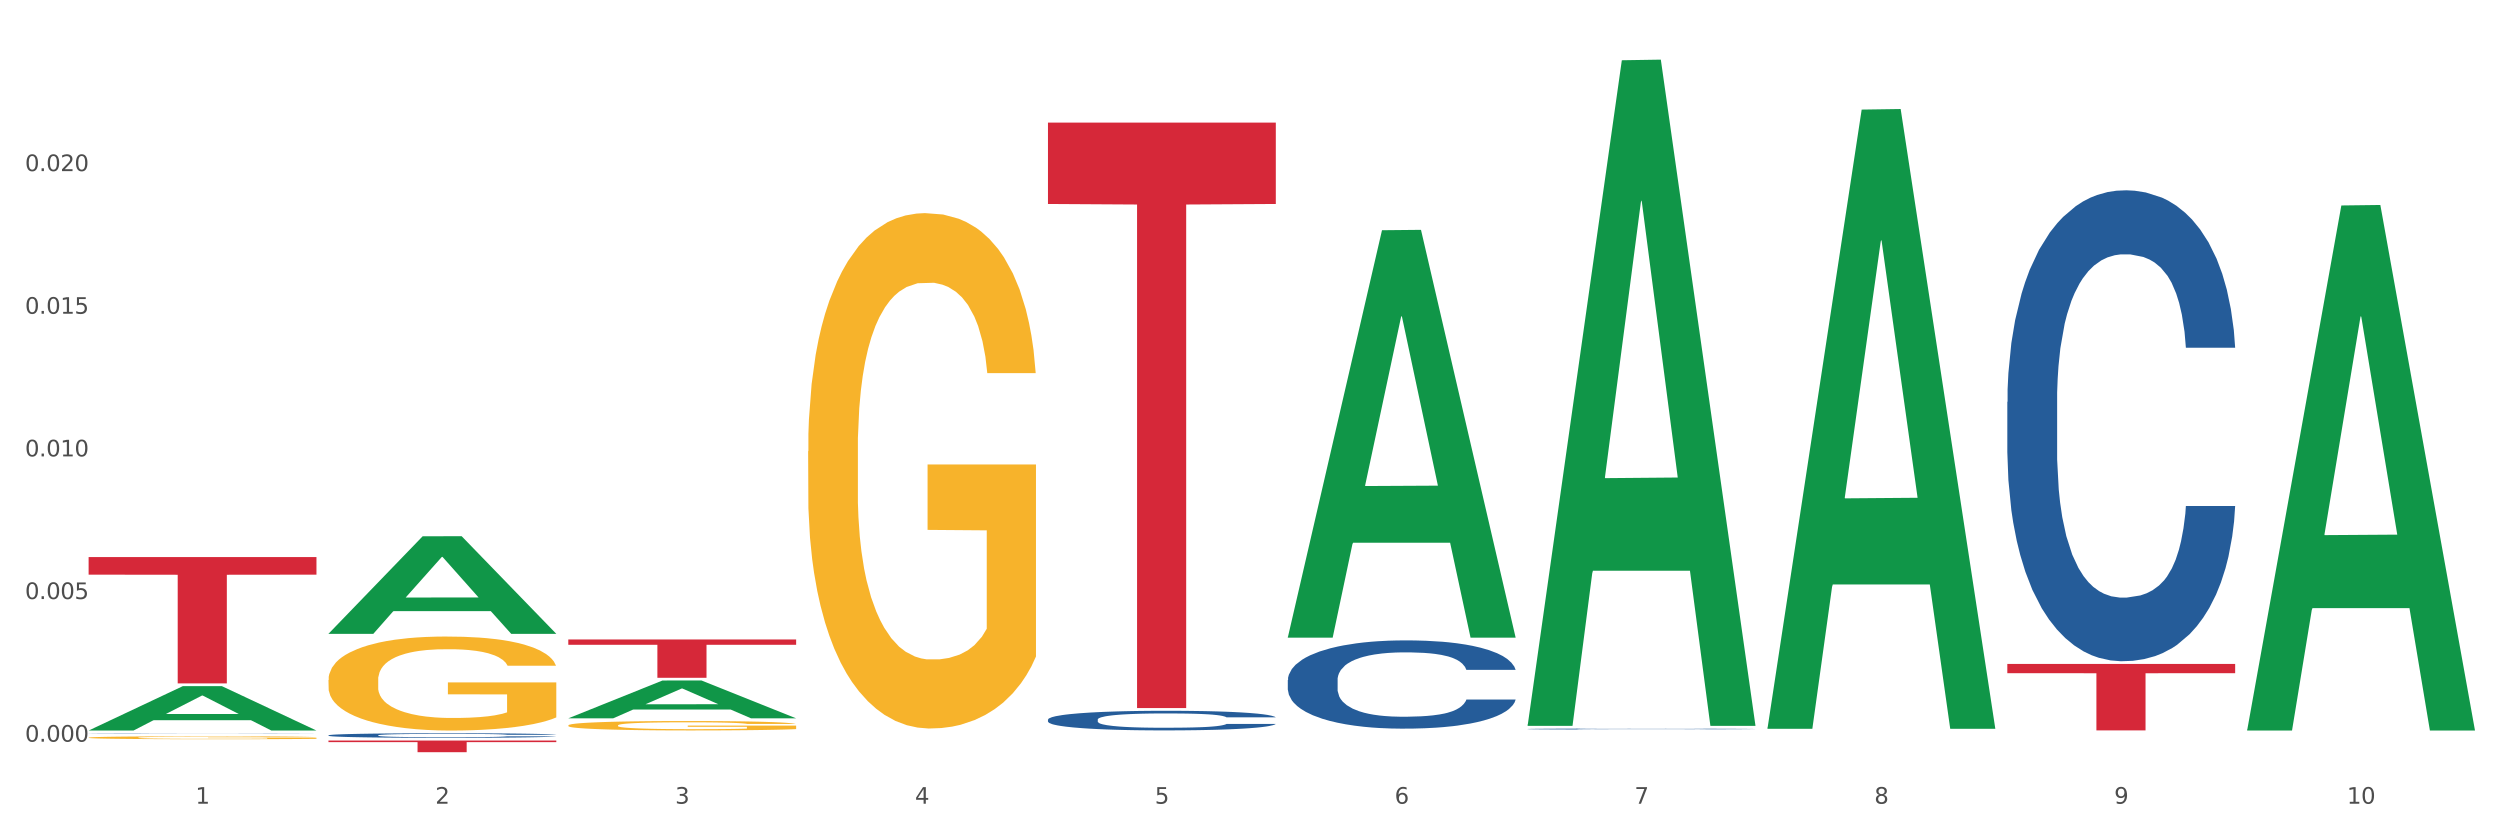 <?xml version="1.0" encoding="utf-8" standalone="no"?>
<!DOCTYPE svg PUBLIC "-//W3C//DTD SVG 1.1//EN"
  "http://www.w3.org/Graphics/SVG/1.1/DTD/svg11.dtd">
<svg xmlns:xlink="http://www.w3.org/1999/xlink" width="1080pt" height="360pt" viewBox="0 0 1080 360" xmlns="http://www.w3.org/2000/svg" version="1.1">
 <rect x="0" y="0" width="1080" height="360" fill="#333333" stroke="none"/>
 <defs>
  <style type="text/css">*{stroke-linejoin: round; stroke-linecap: butt}</style>
 </defs>
 <g id="figure_1">
  <g id="patch_1">
   <path d="M 0 360 
L 1080 360 
L 1080 0 
L 0 0 
z
" style="fill: #ffffff; stroke: #ffffff; stroke-linejoin: miter"/>
  </g>
  <g id="axes_1">
   <g id="matplotlib.axis_1">
    <g id="xtick_1">
     <g id="text_1">
      <!-- 1 -->
      <g style="fill: #4d4d4d" transform="translate(84.444 347.204) scale(0.096 -0.096)">
       <defs>
        <path id="DejaVuSans-31" d="M 794 531 
L 1825 531 
L 1825 4091 
L 703 3866 
L 703 4441 
L 1819 4666 
L 2450 4666 
L 2450 531 
L 3481 531 
L 3481 0 
L 794 0 
L 794 531 
z
" transform="scale(0.016)"/>
       </defs>
       <use xlink:href="#DejaVuSans-31"/>
      </g>
     </g>
    </g>
    <g id="xtick_2">
     <g id="text_2">
      <!-- 2 -->
      <g style="fill: #4d4d4d" transform="translate(188.053 347.204) scale(0.096 -0.096)">
       <defs>
        <path id="DejaVuSans-32" d="M 1228 531 
L 3431 531 
L 3431 0 
L 469 0 
L 469 531 
Q 828 903 1448 1529 
Q 2069 2156 2228 2338 
Q 2531 2678 2651 2914 
Q 2772 3150 2772 3378 
Q 2772 3750 2511 3984 
Q 2250 4219 1831 4219 
Q 1534 4219 1204 4116 
Q 875 4013 500 3803 
L 500 4441 
Q 881 4594 1212 4672 
Q 1544 4750 1819 4750 
Q 2544 4750 2975 4387 
Q 3406 4025 3406 3419 
Q 3406 3131 3298 2873 
Q 3191 2616 2906 2266 
Q 2828 2175 2409 1742 
Q 1991 1309 1228 531 
z
" transform="scale(0.016)"/>
       </defs>
       <use xlink:href="#DejaVuSans-32"/>
      </g>
     </g>
    </g>
    <g id="xtick_3">
     <g id="text_3">
      <!-- 3 -->
      <g style="fill: #4d4d4d" transform="translate(291.663 347.204) scale(0.096 -0.096)">
       <defs>
        <path id="DejaVuSans-33" d="M 2597 2516 
Q 3050 2419 3304 2112 
Q 3559 1806 3559 1356 
Q 3559 666 3084 287 
Q 2609 -91 1734 -91 
Q 1441 -91 1130 -33 
Q 819 25 488 141 
L 488 750 
Q 750 597 1062 519 
Q 1375 441 1716 441 
Q 2309 441 2620 675 
Q 2931 909 2931 1356 
Q 2931 1769 2642 2001 
Q 2353 2234 1838 2234 
L 1294 2234 
L 1294 2753 
L 1863 2753 
Q 2328 2753 2575 2939 
Q 2822 3125 2822 3475 
Q 2822 3834 2567 4026 
Q 2313 4219 1838 4219 
Q 1578 4219 1281 4162 
Q 984 4106 628 3988 
L 628 4550 
Q 988 4650 1302 4700 
Q 1616 4750 1894 4750 
Q 2613 4750 3031 4423 
Q 3450 4097 3450 3541 
Q 3450 3153 3228 2886 
Q 3006 2619 2597 2516 
z
" transform="scale(0.016)"/>
       </defs>
       <use xlink:href="#DejaVuSans-33"/>
      </g>
     </g>
    </g>
    <g id="xtick_4">
     <g id="text_4">
      <!-- 4 -->
      <g style="fill: #4d4d4d" transform="translate(395.273 347.204) scale(0.096 -0.096)">
       <defs>
        <path id="DejaVuSans-34" d="M 2419 4116 
L 825 1625 
L 2419 1625 
L 2419 4116 
z
M 2253 4666 
L 3047 4666 
L 3047 1625 
L 3713 1625 
L 3713 1100 
L 3047 1100 
L 3047 0 
L 2419 0 
L 2419 1100 
L 313 1100 
L 313 1709 
L 2253 4666 
z
" transform="scale(0.016)"/>
       </defs>
       <use xlink:href="#DejaVuSans-34"/>
      </g>
     </g>
    </g>
    <g id="xtick_5">
     <g id="text_5">
      <!-- 5 -->
      <g style="fill: #4d4d4d" transform="translate(498.883 347.204) scale(0.096 -0.096)">
       <defs>
        <path id="DejaVuSans-35" d="M 691 4666 
L 3169 4666 
L 3169 4134 
L 1269 4134 
L 1269 2991 
Q 1406 3038 1543 3061 
Q 1681 3084 1819 3084 
Q 2600 3084 3056 2656 
Q 3513 2228 3513 1497 
Q 3513 744 3044 326 
Q 2575 -91 1722 -91 
Q 1428 -91 1123 -41 
Q 819 9 494 109 
L 494 744 
Q 775 591 1075 516 
Q 1375 441 1709 441 
Q 2250 441 2565 725 
Q 2881 1009 2881 1497 
Q 2881 1984 2565 2268 
Q 2250 2553 1709 2553 
Q 1456 2553 1204 2497 
Q 953 2441 691 2322 
L 691 4666 
z
" transform="scale(0.016)"/>
       </defs>
       <use xlink:href="#DejaVuSans-35"/>
      </g>
     </g>
    </g>
    <g id="xtick_6">
     <g id="text_6">
      <!-- 6 -->
      <g style="fill: #4d4d4d" transform="translate(602.492 347.204) scale(0.096 -0.096)">
       <defs>
        <path id="DejaVuSans-36" d="M 2113 2584 
Q 1688 2584 1439 2293 
Q 1191 2003 1191 1497 
Q 1191 994 1439 701 
Q 1688 409 2113 409 
Q 2538 409 2786 701 
Q 3034 994 3034 1497 
Q 3034 2003 2786 2293 
Q 2538 2584 2113 2584 
z
M 3366 4563 
L 3366 3988 
Q 3128 4100 2886 4159 
Q 2644 4219 2406 4219 
Q 1781 4219 1451 3797 
Q 1122 3375 1075 2522 
Q 1259 2794 1537 2939 
Q 1816 3084 2150 3084 
Q 2853 3084 3261 2657 
Q 3669 2231 3669 1497 
Q 3669 778 3244 343 
Q 2819 -91 2113 -91 
Q 1303 -91 875 529 
Q 447 1150 447 2328 
Q 447 3434 972 4092 
Q 1497 4750 2381 4750 
Q 2619 4750 2861 4703 
Q 3103 4656 3366 4563 
z
" transform="scale(0.016)"/>
       </defs>
       <use xlink:href="#DejaVuSans-36"/>
      </g>
     </g>
    </g>
    <g id="xtick_7">
     <g id="text_7">
      <!-- 7 -->
      <g style="fill: #4d4d4d" transform="translate(706.102 347.204) scale(0.096 -0.096)">
       <defs>
        <path id="DejaVuSans-37" d="M 525 4666 
L 3525 4666 
L 3525 4397 
L 1831 0 
L 1172 0 
L 2766 4134 
L 525 4134 
L 525 4666 
z
" transform="scale(0.016)"/>
       </defs>
       <use xlink:href="#DejaVuSans-37"/>
      </g>
     </g>
    </g>
    <g id="xtick_8">
     <g id="text_8">
      <!-- 8 -->
      <g style="fill: #4d4d4d" transform="translate(809.712 347.204) scale(0.096 -0.096)">
       <defs>
        <path id="DejaVuSans-38" d="M 2034 2216 
Q 1584 2216 1326 1975 
Q 1069 1734 1069 1313 
Q 1069 891 1326 650 
Q 1584 409 2034 409 
Q 2484 409 2743 651 
Q 3003 894 3003 1313 
Q 3003 1734 2745 1975 
Q 2488 2216 2034 2216 
z
M 1403 2484 
Q 997 2584 770 2862 
Q 544 3141 544 3541 
Q 544 4100 942 4425 
Q 1341 4750 2034 4750 
Q 2731 4750 3128 4425 
Q 3525 4100 3525 3541 
Q 3525 3141 3298 2862 
Q 3072 2584 2669 2484 
Q 3125 2378 3379 2068 
Q 3634 1759 3634 1313 
Q 3634 634 3220 271 
Q 2806 -91 2034 -91 
Q 1263 -91 848 271 
Q 434 634 434 1313 
Q 434 1759 690 2068 
Q 947 2378 1403 2484 
z
M 1172 3481 
Q 1172 3119 1398 2916 
Q 1625 2713 2034 2713 
Q 2441 2713 2670 2916 
Q 2900 3119 2900 3481 
Q 2900 3844 2670 4047 
Q 2441 4250 2034 4250 
Q 1625 4250 1398 4047 
Q 1172 3844 1172 3481 
z
" transform="scale(0.016)"/>
       </defs>
       <use xlink:href="#DejaVuSans-38"/>
      </g>
     </g>
    </g>
    <g id="xtick_9">
     <g id="text_9">
      <!-- 9 -->
      <g style="fill: #4d4d4d" transform="translate(913.322 347.204) scale(0.096 -0.096)">
       <defs>
        <path id="DejaVuSans-39" d="M 703 97 
L 703 672 
Q 941 559 1184 500 
Q 1428 441 1663 441 
Q 2288 441 2617 861 
Q 2947 1281 2994 2138 
Q 2813 1869 2534 1725 
Q 2256 1581 1919 1581 
Q 1219 1581 811 2004 
Q 403 2428 403 3163 
Q 403 3881 828 4315 
Q 1253 4750 1959 4750 
Q 2769 4750 3195 4129 
Q 3622 3509 3622 2328 
Q 3622 1225 3098 567 
Q 2575 -91 1691 -91 
Q 1453 -91 1209 -44 
Q 966 3 703 97 
z
M 1959 2075 
Q 2384 2075 2632 2365 
Q 2881 2656 2881 3163 
Q 2881 3666 2632 3958 
Q 2384 4250 1959 4250 
Q 1534 4250 1286 3958 
Q 1038 3666 1038 3163 
Q 1038 2656 1286 2365 
Q 1534 2075 1959 2075 
z
" transform="scale(0.016)"/>
       </defs>
       <use xlink:href="#DejaVuSans-39"/>
      </g>
     </g>
    </g>
    <g id="xtick_10">
     <g id="text_10">
      <!-- 10 -->
      <g style="fill: #4d4d4d" transform="translate(1013.877 347.204) scale(0.096 -0.096)">
       <defs>
        <path id="DejaVuSans-30" d="M 2034 4250 
Q 1547 4250 1301 3770 
Q 1056 3291 1056 2328 
Q 1056 1369 1301 889 
Q 1547 409 2034 409 
Q 2525 409 2770 889 
Q 3016 1369 3016 2328 
Q 3016 3291 2770 3770 
Q 2525 4250 2034 4250 
z
M 2034 4750 
Q 2819 4750 3233 4129 
Q 3647 3509 3647 2328 
Q 3647 1150 3233 529 
Q 2819 -91 2034 -91 
Q 1250 -91 836 529 
Q 422 1150 422 2328 
Q 422 3509 836 4129 
Q 1250 4750 2034 4750 
z
" transform="scale(0.016)"/>
       </defs>
       <use xlink:href="#DejaVuSans-31"/>
       <use xlink:href="#DejaVuSans-30" transform="translate(63.623 0)"/>
      </g>
     </g>
    </g>
    <g id="xtick_11"/>
    <g id="xtick_12"/>
    <g id="xtick_13"/>
    <g id="xtick_14"/>
    <g id="xtick_15"/>
    <g id="xtick_16"/>
    <g id="xtick_17"/>
    <g id="xtick_18"/>
    <g id="xtick_19"/>
   </g>
   <g id="matplotlib.axis_2">
    <g id="ytick_1">
     <g id="text_11">
      <!-- 0.000 -->
      <g style="fill: #4d4d4d" transform="translate(10.8 320.41) scale(0.096 -0.096)">
       <defs>
        <path id="DejaVuSans-2e" d="M 684 794 
L 1344 794 
L 1344 0 
L 684 0 
L 684 794 
z
" transform="scale(0.016)"/>
       </defs>
       <use xlink:href="#DejaVuSans-30"/>
       <use xlink:href="#DejaVuSans-2e" transform="translate(63.623 0)"/>
       <use xlink:href="#DejaVuSans-30" transform="translate(95.41 0)"/>
       <use xlink:href="#DejaVuSans-30" transform="translate(159.033 0)"/>
       <use xlink:href="#DejaVuSans-30" transform="translate(222.656 0)"/>
      </g>
     </g>
    </g>
    <g id="ytick_2">
     <g id="text_12">
      <!-- 0.005 -->
      <g style="fill: #4d4d4d" transform="translate(10.8 258.788) scale(0.096 -0.096)">
       <use xlink:href="#DejaVuSans-30"/>
       <use xlink:href="#DejaVuSans-2e" transform="translate(63.623 0)"/>
       <use xlink:href="#DejaVuSans-30" transform="translate(95.41 0)"/>
       <use xlink:href="#DejaVuSans-30" transform="translate(159.033 0)"/>
       <use xlink:href="#DejaVuSans-35" transform="translate(222.656 0)"/>
      </g>
     </g>
    </g>
    <g id="ytick_3">
     <g id="text_13">
      <!-- 0.010 -->
      <g style="fill: #4d4d4d" transform="translate(10.8 197.165) scale(0.096 -0.096)">
       <use xlink:href="#DejaVuSans-30"/>
       <use xlink:href="#DejaVuSans-2e" transform="translate(63.623 0)"/>
       <use xlink:href="#DejaVuSans-30" transform="translate(95.41 0)"/>
       <use xlink:href="#DejaVuSans-31" transform="translate(159.033 0)"/>
       <use xlink:href="#DejaVuSans-30" transform="translate(222.656 0)"/>
      </g>
     </g>
    </g>
    <g id="ytick_4">
     <g id="text_14">
      <!-- 0.015 -->
      <g style="fill: #4d4d4d" transform="translate(10.8 135.543) scale(0.096 -0.096)">
       <use xlink:href="#DejaVuSans-30"/>
       <use xlink:href="#DejaVuSans-2e" transform="translate(63.623 0)"/>
       <use xlink:href="#DejaVuSans-30" transform="translate(95.41 0)"/>
       <use xlink:href="#DejaVuSans-31" transform="translate(159.033 0)"/>
       <use xlink:href="#DejaVuSans-35" transform="translate(222.656 0)"/>
      </g>
     </g>
    </g>
    <g id="ytick_5">
     <g id="text_15">
      <!-- 0.020 -->
      <g style="fill: #4d4d4d" transform="translate(10.8 73.921) scale(0.096 -0.096)">
       <use xlink:href="#DejaVuSans-30"/>
       <use xlink:href="#DejaVuSans-2e" transform="translate(63.623 0)"/>
       <use xlink:href="#DejaVuSans-30" transform="translate(95.41 0)"/>
       <use xlink:href="#DejaVuSans-32" transform="translate(159.033 0)"/>
       <use xlink:href="#DejaVuSans-30" transform="translate(222.656 0)"/>
      </g>
     </g>
    </g>
    <g id="ytick_6"/>
    <g id="ytick_7"/>
    <g id="ytick_8"/>
    <g id="ytick_9"/>
    <g id="ytick_10"/>
   </g>
   <g id="PolyCollection_1">
    <path d="M 38.283 315.563 
L 38.384 315.545 
L 78.974 296.415 
L 95.818 296.397 
L 136.712 315.599 
L 117.229 315.599 
L 108.401 311.127 
L 66.493 311.127 
L 66.188 311.2 
L 57.664 315.599 
L 38.283 315.599 
L 38.283 315.563 
L 71.769 308.459 
L 103.125 308.441 
L 87.599 300.49 
L 87.396 300.454 
L 87.193 300.508 
L 71.668 308.441 
L 71.769 308.459 
L 38.283 315.563 
z
" clip-path="url(#p982d11f5ba)" style="fill: #109648"/>
    <path d="M 556.332 293.778 
L 556.448 293.743 
L 556.448 292.768 
L 556.797 291.445 
L 558.077 289.007 
L 559.706 287.161 
L 562.498 285.001 
L 564.011 284.096 
L 565.989 283.086 
L 570.061 281.449 
L 574.715 280.056 
L 577.972 279.289 
L 580.415 278.802 
L 585.884 277.931 
L 589.025 277.548 
L 592.283 277.234 
L 595.075 277.025 
L 599.729 276.782 
L 603.452 276.677 
L 607.757 276.642 
L 611.364 276.677 
L 616.134 276.816 
L 623.115 277.234 
L 625.791 277.478 
L 629.397 277.896 
L 633.121 278.453 
L 636.146 279.011 
L 639.636 279.812 
L 643.243 280.857 
L 646.733 282.18 
L 649.176 283.399 
L 651.154 284.688 
L 652.899 286.255 
L 654.179 287.962 
L 654.761 289.39 
L 633.47 289.39 
L 632.888 288.101 
L 631.724 286.708 
L 630.561 285.768 
L 629.281 285.001 
L 627.303 284.131 
L 625.558 283.573 
L 622.649 282.912 
L 619.973 282.494 
L 617.763 282.25 
L 615.087 282.041 
L 609.386 281.832 
L 605.314 281.832 
L 602.754 281.902 
L 599.613 282.076 
L 596.937 282.319 
L 593.795 282.737 
L 591.352 283.19 
L 588.909 283.782 
L 587.513 284.2 
L 585.418 284.967 
L 584.022 285.593 
L 582.161 286.673 
L 581.114 287.439 
L 579.252 289.425 
L 578.438 290.887 
L 578.089 291.898 
L 577.856 293.012 
L 577.856 298.445 
L 578.554 300.883 
L 579.136 301.928 
L 580.066 303.113 
L 581.812 304.645 
L 584.371 306.143 
L 587.047 307.222 
L 589.258 307.884 
L 591.352 308.372 
L 593.446 308.755 
L 596.006 309.103 
L 598.1 309.312 
L 601.242 309.521 
L 604.965 309.626 
L 607.873 309.626 
L 613.807 309.451 
L 616.483 309.277 
L 619.043 309.033 
L 621.835 308.65 
L 624.045 308.232 
L 625.325 307.919 
L 627.42 307.257 
L 629.048 306.561 
L 630.445 305.76 
L 631.375 305.063 
L 632.422 304.018 
L 633.237 302.834 
L 633.47 302.207 
L 654.761 302.207 
L 654.296 303.461 
L 653.481 304.68 
L 651.852 306.317 
L 650.573 307.257 
L 648.595 308.407 
L 646.5 309.382 
L 643.592 310.461 
L 640.916 311.263 
L 638.123 311.959 
L 635.098 312.586 
L 629.63 313.457 
L 627.652 313.701 
L 623.464 314.119 
L 620.206 314.362 
L 615.436 314.606 
L 610.549 314.745 
L 605.43 314.78 
L 600.893 314.711 
L 595.89 314.502 
L 592.748 314.293 
L 589.258 313.979 
L 585.186 313.492 
L 581.346 312.9 
L 577.74 312.203 
L 574.365 311.402 
L 571.224 310.496 
L 567.152 308.999 
L 564.127 307.536 
L 561.916 306.177 
L 560.404 305.028 
L 558.891 303.565 
L 558.077 302.555 
L 556.797 300.117 
L 556.332 297.853 
L 556.332 293.778 
z
" clip-path="url(#p982d11f5ba)" style="fill: #255c99"/>
    <path d="M 659.941 314.927 
L 660.058 314.927 
L 660.058 314.916 
L 660.407 314.901 
L 661.687 314.875 
L 663.316 314.854 
L 666.108 314.831 
L 667.62 314.821 
L 669.598 314.81 
L 673.67 314.792 
L 678.324 314.776 
L 681.582 314.768 
L 684.025 314.763 
L 689.494 314.753 
L 692.635 314.749 
L 695.893 314.745 
L 698.685 314.743 
L 703.339 314.74 
L 707.062 314.739 
L 711.367 314.739 
L 714.973 314.739 
L 719.744 314.741 
L 726.724 314.745 
L 729.4 314.748 
L 733.007 314.753 
L 736.73 314.759 
L 739.755 314.765 
L 743.246 314.774 
L 746.852 314.785 
L 750.343 314.8 
L 752.786 314.813 
L 754.764 314.827 
L 756.509 314.844 
L 757.789 314.863 
L 758.371 314.879 
L 737.079 314.879 
L 736.498 314.865 
L 735.334 314.849 
L 734.171 314.839 
L 732.891 314.831 
L 730.913 314.821 
L 729.168 314.815 
L 726.259 314.808 
L 723.583 314.803 
L 721.373 314.8 
L 718.697 314.798 
L 712.996 314.796 
L 708.923 314.796 
L 706.364 314.797 
L 703.222 314.799 
L 700.546 314.801 
L 697.405 314.806 
L 694.962 314.811 
L 692.519 314.817 
L 691.122 314.822 
L 689.028 314.83 
L 687.632 314.837 
L 685.77 314.849 
L 684.723 314.857 
L 682.862 314.879 
L 682.047 314.895 
L 681.698 314.906 
L 681.466 314.919 
L 681.466 314.978 
L 682.164 315.005 
L 682.745 315.017 
L 683.676 315.03 
L 685.421 315.047 
L 687.981 315.063 
L 690.657 315.075 
L 692.868 315.082 
L 694.962 315.087 
L 697.056 315.092 
L 699.616 315.096 
L 701.71 315.098 
L 704.851 315.1 
L 708.574 315.101 
L 711.483 315.101 
L 717.417 315.099 
L 720.093 315.097 
L 722.652 315.095 
L 725.445 315.091 
L 727.655 315.086 
L 728.935 315.083 
L 731.029 315.075 
L 732.658 315.068 
L 734.054 315.059 
L 734.985 315.051 
L 736.032 315.04 
L 736.847 315.027 
L 737.079 315.02 
L 758.371 315.02 
L 757.905 315.034 
L 757.091 315.047 
L 755.462 315.065 
L 754.182 315.075 
L 752.204 315.088 
L 750.11 315.099 
L 747.201 315.11 
L 744.526 315.119 
L 741.733 315.127 
L 738.708 315.134 
L 733.24 315.143 
L 731.262 315.146 
L 727.074 315.151 
L 723.816 315.153 
L 719.046 315.156 
L 714.159 315.158 
L 709.04 315.158 
L 704.502 315.157 
L 699.499 315.155 
L 696.358 315.153 
L 692.868 315.149 
L 688.795 315.144 
L 684.956 315.137 
L 681.349 315.13 
L 677.975 315.121 
L 674.834 315.111 
L 670.762 315.094 
L 667.737 315.078 
L 665.526 315.063 
L 664.014 315.051 
L 662.501 315.035 
L 661.687 315.024 
L 660.407 314.997 
L 659.941 314.972 
L 659.941 314.927 
z
" clip-path="url(#p982d11f5ba)" style="fill: #255c99"/>
    <path d="M 867.161 173.621 
L 867.277 173.435 
L 867.277 168.232 
L 867.626 161.172 
L 868.906 148.166 
L 870.535 138.318 
L 873.327 126.798 
L 874.84 121.967 
L 876.818 116.579 
L 880.89 107.846 
L 885.544 100.414 
L 888.801 96.326 
L 891.245 93.725 
L 896.713 89.08 
L 899.854 87.036 
L 903.112 85.364 
L 905.904 84.249 
L 910.558 82.948 
L 914.281 82.391 
L 918.586 82.205 
L 922.193 82.391 
L 926.963 83.134 
L 933.944 85.364 
L 936.62 86.664 
L 940.227 88.894 
L 943.95 91.867 
L 946.975 94.84 
L 950.465 99.113 
L 954.072 104.687 
L 957.562 111.748 
L 960.006 118.251 
L 961.984 125.126 
L 963.729 133.487 
L 965.009 142.591 
L 965.59 150.209 
L 944.299 150.209 
L 943.717 143.335 
L 942.554 135.902 
L 941.39 130.886 
L 940.11 126.798 
L 938.132 122.153 
L 936.387 119.18 
L 933.479 115.65 
L 930.803 113.42 
L 928.592 112.12 
L 925.916 111.005 
L 920.215 109.89 
L 916.143 109.89 
L 913.583 110.262 
L 910.442 111.191 
L 907.766 112.491 
L 904.625 114.721 
L 902.181 117.136 
L 899.738 120.295 
L 898.342 122.525 
L 896.248 126.612 
L 894.851 129.957 
L 892.99 135.717 
L 891.943 139.804 
L 890.081 150.395 
L 889.267 158.199 
L 888.918 163.587 
L 888.685 169.533 
L 888.685 198.518 
L 889.383 211.525 
L 889.965 217.099 
L 890.896 223.416 
L 892.641 231.592 
L 895.201 239.581 
L 897.877 245.341 
L 900.087 248.871 
L 902.181 251.473 
L 904.276 253.517 
L 906.835 255.375 
L 908.929 256.489 
L 912.071 257.604 
L 915.794 258.162 
L 918.703 258.162 
L 924.636 257.233 
L 927.312 256.304 
L 929.872 255.003 
L 932.664 252.959 
L 934.875 250.729 
L 936.155 249.057 
L 938.249 245.527 
L 939.878 241.811 
L 941.274 237.537 
L 942.205 233.821 
L 943.252 228.247 
L 944.066 221.93 
L 944.299 218.585 
L 965.59 218.585 
L 965.125 225.274 
L 964.31 231.777 
L 962.682 240.51 
L 961.402 245.527 
L 959.424 251.659 
L 957.33 256.861 
L 954.421 262.621 
L 951.745 266.894 
L 948.953 270.611 
L 945.928 273.955 
L 940.459 278.6 
L 938.481 279.901 
L 934.293 282.13 
L 931.035 283.431 
L 926.265 284.732 
L 921.379 285.475 
L 916.259 285.661 
L 911.722 285.289 
L 906.719 284.174 
L 903.577 283.059 
L 900.087 281.387 
L 896.015 278.786 
L 892.176 275.627 
L 888.569 271.911 
L 885.195 267.638 
L 882.053 262.807 
L 877.981 254.817 
L 874.956 247.013 
L 872.746 239.767 
L 871.233 233.635 
L 869.721 225.832 
L 868.906 220.443 
L 867.626 207.437 
L 867.161 195.36 
L 867.161 173.621 
z
" clip-path="url(#p982d11f5ba)" style="fill: #255c99"/>
    <path d="M 38.283 316.829 
L 38.399 316.829 
L 38.399 316.825 
L 38.748 316.82 
L 40.028 316.811 
L 41.657 316.804 
L 44.449 316.795 
L 45.962 316.792 
L 47.94 316.788 
L 52.012 316.781 
L 56.666 316.776 
L 59.923 316.773 
L 62.367 316.771 
L 67.835 316.768 
L 70.976 316.766 
L 74.234 316.765 
L 77.026 316.764 
L 81.68 316.763 
L 85.403 316.763 
L 89.708 316.763 
L 93.315 316.763 
L 98.085 316.763 
L 105.066 316.765 
L 107.742 316.766 
L 111.349 316.768 
L 115.072 316.77 
L 118.097 316.772 
L 121.587 316.775 
L 125.194 316.779 
L 128.684 316.784 
L 131.128 316.789 
L 133.106 316.794 
L 134.851 316.8 
L 136.131 316.807 
L 136.712 316.812 
L 115.421 316.812 
L 114.839 316.807 
L 113.676 316.802 
L 112.512 316.798 
L 111.232 316.795 
L 109.254 316.792 
L 107.509 316.79 
L 104.601 316.787 
L 101.925 316.785 
L 99.714 316.785 
L 97.038 316.784 
L 91.337 316.783 
L 87.265 316.783 
L 84.705 316.783 
L 81.564 316.784 
L 78.888 316.785 
L 75.747 316.786 
L 73.303 316.788 
L 70.86 316.79 
L 69.464 316.792 
L 67.37 316.795 
L 65.974 316.797 
L 64.112 316.802 
L 63.065 316.805 
L 61.203 316.812 
L 60.389 316.818 
L 60.04 316.822 
L 59.807 316.826 
L 59.807 316.847 
L 60.505 316.857 
L 61.087 316.861 
L 62.018 316.865 
L 63.763 316.871 
L 66.323 316.877 
L 68.999 316.881 
L 71.209 316.884 
L 73.303 316.886 
L 75.398 316.887 
L 77.957 316.889 
L 80.051 316.89 
L 83.193 316.89 
L 86.916 316.891 
L 89.825 316.891 
L 95.758 316.89 
L 98.434 316.889 
L 100.994 316.888 
L 103.786 316.887 
L 105.997 316.885 
L 107.277 316.884 
L 109.371 316.882 
L 111 316.879 
L 112.396 316.876 
L 113.327 316.873 
L 114.374 316.869 
L 115.188 316.864 
L 115.421 316.862 
L 136.712 316.862 
L 136.247 316.867 
L 135.432 316.872 
L 133.804 316.878 
L 132.524 316.882 
L 130.546 316.886 
L 128.452 316.89 
L 125.543 316.894 
L 122.867 316.897 
L 120.075 316.9 
L 117.05 316.902 
L 111.581 316.906 
L 109.603 316.907 
L 105.415 316.908 
L 102.157 316.909 
L 97.387 316.91 
L 92.501 316.911 
L 87.381 316.911 
L 82.844 316.91 
L 77.841 316.91 
L 74.7 316.909 
L 71.209 316.908 
L 67.137 316.906 
L 63.298 316.903 
L 59.691 316.901 
L 56.317 316.898 
L 53.175 316.894 
L 49.103 316.888 
L 46.078 316.883 
L 43.868 316.877 
L 42.355 316.873 
L 40.843 316.867 
L 40.028 316.863 
L 38.748 316.854 
L 38.283 316.845 
L 38.283 316.829 
z
" clip-path="url(#p982d11f5ba)" style="fill: #255c99"/>
    <path d="M 38.283 240.666 
L 136.712 240.666 
L 136.712 248.249 
L 97.994 248.301 
L 97.994 295.233 
L 76.768 295.233 
L 76.768 248.301 
L 38.283 248.249 
L 38.283 240.718 
L 38.283 240.666 
z
" clip-path="url(#p982d11f5ba)" style="fill: #d62839"/>
    <path d="M 38.283 318.663 
L 38.399 318.661 
L 38.399 318.62 
L 38.632 318.584 
L 39.794 318.496 
L 41.537 318.424 
L 42.815 318.386 
L 44.093 318.355 
L 45.604 318.323 
L 47.464 318.291 
L 50.834 318.243 
L 52.925 318.219 
L 55.482 318.193 
L 60.13 318.156 
L 63.5 318.135 
L 66.987 318.118 
L 72.681 318.097 
L 76.4 318.088 
L 80.351 318.081 
L 85.115 318.076 
L 88.718 318.075 
L 96.62 318.078 
L 103.36 318.089 
L 106.614 318.097 
L 110.798 318.111 
L 113.006 318.12 
L 116.608 318.139 
L 120.327 318.163 
L 122.883 318.184 
L 126.718 318.223 
L 129.623 318.263 
L 132.296 318.312 
L 133.691 318.345 
L 134.737 318.377 
L 135.666 318.413 
L 136.596 318.47 
L 115.678 318.47 
L 114.865 318.429 
L 113.587 318.391 
L 111.727 318.354 
L 110.1 318.33 
L 107.311 318.301 
L 104.755 318.283 
L 102.082 318.269 
L 98.828 318.257 
L 96.271 318.251 
L 92.669 318.247 
L 85.58 318.248 
L 80.816 318.257 
L 77.562 318.269 
L 75.47 318.279 
L 73.611 318.291 
L 71.519 318.307 
L 69.078 318.332 
L 67.335 318.354 
L 65.592 318.381 
L 64.198 318.409 
L 62.919 318.442 
L 61.873 318.477 
L 61.06 318.513 
L 60.363 318.557 
L 59.782 318.63 
L 59.782 318.789 
L 60.014 318.825 
L 60.595 318.873 
L 61.292 318.909 
L 62.455 318.952 
L 63.5 318.981 
L 65.476 319.023 
L 67.684 319.058 
L 69.427 319.08 
L 71.17 319.098 
L 74.192 319.124 
L 77.562 319.145 
L 80.467 319.158 
L 84.418 319.169 
L 87.091 319.174 
L 89.415 319.176 
L 95.109 319.176 
L 99.177 319.173 
L 103.709 319.164 
L 107.195 319.154 
L 110.1 319.141 
L 113.354 319.12 
L 115.446 319.101 
L 115.446 318.858 
L 89.88 318.857 
L 89.88 318.695 
L 136.712 318.695 
L 136.712 319.169 
L 134.737 319.194 
L 132.529 319.216 
L 130.205 319.235 
L 126.718 319.26 
L 122.535 319.283 
L 118.816 319.299 
L 114.865 319.313 
L 110.217 319.326 
L 104.174 319.338 
L 100.455 319.342 
L 95.807 319.346 
L 90.345 319.347 
L 85.58 319.345 
L 80.932 319.339 
L 76.051 319.328 
L 71.286 319.313 
L 67.684 319.298 
L 64.081 319.279 
L 60.247 319.255 
L 57.225 319.232 
L 54.901 319.211 
L 52.344 319.184 
L 49.555 319.149 
L 47.464 319.118 
L 45.604 319.085 
L 43.629 319.044 
L 42.234 319.008 
L 40.84 318.962 
L 40.026 318.929 
L 39.096 318.876 
L 38.399 318.803 
L 38.283 318.663 
z
" clip-path="url(#p982d11f5ba)" style="fill: #f7b32b"/>
    <path d="M 141.893 319.902 
L 240.322 319.902 
L 240.322 320.603 
L 201.603 320.608 
L 201.603 324.95 
L 180.378 324.95 
L 180.378 320.608 
L 141.893 320.603 
L 141.893 319.907 
L 141.893 319.902 
z
" clip-path="url(#p982d11f5ba)" style="fill: #d62839"/>
    <path d="M 245.502 276.241 
L 343.932 276.241 
L 343.932 278.542 
L 305.213 278.557 
L 305.213 292.798 
L 283.988 292.798 
L 283.988 278.557 
L 245.502 278.542 
L 245.502 276.256 
L 245.502 276.241 
z
" clip-path="url(#p982d11f5ba)" style="fill: #d62839"/>
    <path d="M 452.722 52.966 
L 551.151 52.966 
L 551.151 88.114 
L 512.433 88.352 
L 512.433 305.891 
L 491.207 305.891 
L 491.207 88.352 
L 452.722 88.114 
L 452.722 53.203 
L 452.722 52.966 
z
" clip-path="url(#p982d11f5ba)" style="fill: #d62839"/>
    <path d="M 867.161 286.825 
L 965.59 286.825 
L 965.59 290.814 
L 926.872 290.841 
L 926.872 315.532 
L 905.646 315.532 
L 905.646 290.841 
L 867.161 290.814 
L 867.161 286.852 
L 867.161 286.825 
z
" clip-path="url(#p982d11f5ba)" style="fill: #d62839"/>
    <path d="M 452.722 310.863 
L 452.838 310.856 
L 452.838 310.639 
L 453.187 310.345 
L 454.467 309.803 
L 456.096 309.393 
L 458.888 308.913 
L 460.401 308.712 
L 462.379 308.487 
L 466.451 308.124 
L 471.105 307.814 
L 474.362 307.644 
L 476.806 307.535 
L 482.274 307.342 
L 485.415 307.257 
L 488.673 307.187 
L 491.465 307.141 
L 496.119 307.086 
L 499.842 307.063 
L 504.147 307.055 
L 507.754 307.063 
L 512.524 307.094 
L 519.505 307.187 
L 522.181 307.241 
L 525.788 307.334 
L 529.511 307.458 
L 532.536 307.582 
L 536.026 307.76 
L 539.633 307.992 
L 543.123 308.286 
L 545.567 308.557 
L 547.545 308.843 
L 549.29 309.192 
L 550.57 309.571 
L 551.151 309.888 
L 529.86 309.888 
L 529.278 309.602 
L 528.115 309.292 
L 526.951 309.083 
L 525.671 308.913 
L 523.693 308.719 
L 521.948 308.596 
L 519.04 308.449 
L 516.364 308.356 
L 514.153 308.302 
L 511.477 308.255 
L 505.776 308.209 
L 501.704 308.209 
L 499.144 308.224 
L 496.003 308.263 
L 493.327 308.317 
L 490.186 308.41 
L 487.742 308.51 
L 485.299 308.642 
L 483.903 308.735 
L 481.809 308.905 
L 480.412 309.045 
L 478.551 309.284 
L 477.504 309.455 
L 475.642 309.896 
L 474.828 310.221 
L 474.479 310.445 
L 474.246 310.693 
L 474.246 311.9 
L 474.944 312.442 
L 475.526 312.674 
L 476.457 312.937 
L 478.202 313.278 
L 480.762 313.611 
L 483.438 313.851 
L 485.648 313.998 
L 487.742 314.106 
L 489.837 314.191 
L 492.396 314.269 
L 494.49 314.315 
L 497.632 314.362 
L 501.355 314.385 
L 504.264 314.385 
L 510.197 314.346 
L 512.873 314.307 
L 515.433 314.253 
L 518.225 314.168 
L 520.436 314.075 
L 521.716 314.006 
L 523.81 313.858 
L 525.439 313.704 
L 526.835 313.526 
L 527.766 313.371 
L 528.813 313.139 
L 529.627 312.876 
L 529.86 312.736 
L 551.151 312.736 
L 550.686 313.015 
L 549.871 313.286 
L 548.243 313.649 
L 546.963 313.858 
L 544.985 314.114 
L 542.891 314.331 
L 539.982 314.57 
L 537.306 314.749 
L 534.514 314.903 
L 531.489 315.043 
L 526.02 315.236 
L 524.042 315.29 
L 519.854 315.383 
L 516.596 315.437 
L 511.826 315.491 
L 506.94 315.522 
L 501.82 315.53 
L 497.283 315.515 
L 492.28 315.468 
L 489.138 315.422 
L 485.648 315.352 
L 481.576 315.244 
L 477.737 315.112 
L 474.13 314.957 
L 470.756 314.779 
L 467.614 314.578 
L 463.542 314.245 
L 460.517 313.92 
L 458.307 313.619 
L 456.794 313.363 
L 455.282 313.038 
L 454.467 312.814 
L 453.187 312.272 
L 452.722 311.769 
L 452.722 310.863 
z
" clip-path="url(#p982d11f5ba)" style="fill: #255c99"/>
    <path d="M 141.893 317.65 
L 142.009 317.648 
L 142.009 317.598 
L 142.358 317.529 
L 143.638 317.403 
L 145.267 317.307 
L 148.059 317.196 
L 149.572 317.149 
L 151.55 317.096 
L 155.622 317.012 
L 160.276 316.94 
L 163.533 316.9 
L 165.977 316.875 
L 171.445 316.829 
L 174.586 316.81 
L 177.844 316.793 
L 180.636 316.783 
L 185.29 316.77 
L 189.013 316.765 
L 193.318 316.763 
L 196.925 316.765 
L 201.695 316.772 
L 208.676 316.793 
L 211.352 316.806 
L 214.958 316.828 
L 218.682 316.857 
L 221.707 316.885 
L 225.197 316.927 
L 228.804 316.981 
L 232.294 317.05 
L 234.737 317.113 
L 236.715 317.179 
L 238.46 317.261 
L 239.74 317.349 
L 240.322 317.423 
L 219.031 317.423 
L 218.449 317.356 
L 217.285 317.284 
L 216.122 317.235 
L 214.842 317.196 
L 212.864 317.151 
L 211.119 317.122 
L 208.21 317.087 
L 205.534 317.066 
L 203.324 317.053 
L 200.648 317.042 
L 194.947 317.032 
L 190.875 317.032 
L 188.315 317.035 
L 185.174 317.044 
L 182.498 317.057 
L 179.356 317.078 
L 176.913 317.102 
L 174.47 317.133 
L 173.074 317.154 
L 170.979 317.194 
L 169.583 317.226 
L 167.722 317.282 
L 166.675 317.322 
L 164.813 317.425 
L 163.999 317.5 
L 163.65 317.553 
L 163.417 317.611 
L 163.417 317.892 
L 164.115 318.018 
L 164.697 318.072 
L 165.627 318.134 
L 167.373 318.213 
L 169.932 318.291 
L 172.608 318.346 
L 174.819 318.381 
L 176.913 318.406 
L 179.007 318.426 
L 181.567 318.444 
L 183.661 318.455 
L 186.803 318.465 
L 190.526 318.471 
L 193.434 318.471 
L 199.368 318.462 
L 202.044 318.453 
L 204.604 318.44 
L 207.396 318.42 
L 209.606 318.399 
L 210.886 318.383 
L 212.981 318.348 
L 214.609 318.312 
L 216.006 318.271 
L 216.936 318.235 
L 217.983 318.181 
L 218.798 318.119 
L 219.031 318.087 
L 240.322 318.087 
L 239.857 318.152 
L 239.042 318.215 
L 237.413 318.3 
L 236.134 318.348 
L 234.156 318.408 
L 232.061 318.458 
L 229.153 318.514 
L 226.477 318.556 
L 223.684 318.592 
L 220.659 318.624 
L 215.191 318.669 
L 213.213 318.682 
L 209.025 318.704 
L 205.767 318.716 
L 200.997 318.729 
L 196.11 318.736 
L 190.991 318.738 
L 186.454 318.734 
L 181.451 318.723 
L 178.309 318.713 
L 174.819 318.696 
L 170.747 318.671 
L 166.907 318.64 
L 163.301 318.604 
L 159.926 318.563 
L 156.785 318.516 
L 152.713 318.438 
L 149.688 318.363 
L 147.477 318.292 
L 145.965 318.233 
L 144.452 318.157 
L 143.638 318.105 
L 142.358 317.978 
L 141.893 317.861 
L 141.893 317.65 
z
" clip-path="url(#p982d11f5ba)" style="fill: #255c99"/>
    <path d="M 349.112 194.952 
L 349.228 194.749 
L 349.228 187.429 
L 349.461 181.125 
L 350.623 165.874 
L 352.366 153.267 
L 353.644 146.557 
L 354.923 141.066 
L 356.433 135.576 
L 358.293 129.883 
L 361.663 121.546 
L 363.755 117.275 
L 366.311 112.802 
L 370.96 106.295 
L 374.33 102.635 
L 377.816 99.584 
L 383.51 95.924 
L 387.229 94.298 
L 391.18 93.077 
L 395.945 92.264 
L 399.547 92.061 
L 407.449 92.671 
L 414.189 94.501 
L 417.443 95.924 
L 421.627 98.364 
L 423.835 99.991 
L 427.437 103.245 
L 431.156 107.515 
L 433.713 111.175 
L 437.548 118.089 
L 440.453 125.002 
L 443.126 133.543 
L 444.52 139.44 
L 445.566 144.93 
L 446.496 151.234 
L 447.425 161.197 
L 426.508 161.197 
L 425.694 154.08 
L 424.416 147.37 
L 422.557 140.863 
L 420.93 136.796 
L 418.141 131.713 
L 415.584 128.459 
L 412.911 126.019 
L 409.657 123.986 
L 407.101 122.969 
L 403.498 122.156 
L 396.409 122.359 
L 391.645 123.986 
L 388.391 126.019 
L 386.299 127.849 
L 384.44 129.883 
L 382.348 132.729 
L 379.908 137 
L 378.165 140.863 
L 376.421 145.743 
L 375.027 150.624 
L 373.749 156.317 
L 372.703 162.418 
L 371.889 168.721 
L 371.192 176.448 
L 370.611 189.259 
L 370.611 217.117 
L 370.843 223.42 
L 371.424 231.758 
L 372.122 238.061 
L 373.284 245.585 
L 374.33 250.668 
L 376.305 257.989 
L 378.513 264.089 
L 380.256 267.953 
L 381.999 271.206 
L 385.021 275.68 
L 388.391 279.34 
L 391.296 281.577 
L 395.247 283.61 
L 397.92 284.423 
L 400.244 284.83 
L 405.939 284.83 
L 410.006 284.22 
L 414.538 282.797 
L 418.024 280.967 
L 420.93 278.73 
L 424.183 275.07 
L 426.275 271.613 
L 426.275 229.114 
L 400.709 228.911 
L 400.709 200.646 
L 447.542 200.646 
L 447.542 283.61 
L 445.566 287.88 
L 443.358 291.744 
L 441.034 295.201 
L 437.548 299.471 
L 433.364 303.538 
L 429.645 306.384 
L 425.694 308.825 
L 421.046 311.061 
L 415.003 313.095 
L 411.284 313.908 
L 406.636 314.518 
L 401.174 314.722 
L 396.409 314.315 
L 391.761 313.298 
L 386.88 311.468 
L 382.116 308.825 
L 378.513 306.181 
L 374.911 302.928 
L 371.076 298.657 
L 368.054 294.591 
L 365.73 290.93 
L 363.174 286.254 
L 360.385 280.153 
L 358.293 274.663 
L 356.433 268.969 
L 354.458 261.649 
L 353.063 255.345 
L 351.669 247.415 
L 350.855 241.518 
L 349.926 232.368 
L 349.228 219.557 
L 349.112 194.952 
z
" clip-path="url(#p982d11f5ba)" style="fill: #f7b32b"/>
    <path d="M 245.502 313.364 
L 245.619 313.36 
L 245.619 313.227 
L 245.851 313.112 
L 247.013 312.833 
L 248.756 312.603 
L 250.035 312.481 
L 251.313 312.381 
L 252.824 312.281 
L 254.683 312.177 
L 258.053 312.025 
L 260.145 311.947 
L 262.701 311.865 
L 267.35 311.746 
L 270.72 311.68 
L 274.206 311.624 
L 279.9 311.557 
L 283.619 311.528 
L 287.57 311.505 
L 292.335 311.491 
L 295.937 311.487 
L 303.84 311.498 
L 310.58 311.531 
L 313.834 311.557 
L 318.017 311.602 
L 320.225 311.631 
L 323.828 311.691 
L 327.546 311.769 
L 330.103 311.836 
L 333.938 311.962 
L 336.843 312.088 
L 339.516 312.244 
L 340.91 312.351 
L 341.956 312.451 
L 342.886 312.566 
L 343.816 312.748 
L 322.898 312.748 
L 322.084 312.618 
L 320.806 312.496 
L 318.947 312.377 
L 317.32 312.303 
L 314.531 312.21 
L 311.974 312.151 
L 309.301 312.106 
L 306.048 312.069 
L 303.491 312.051 
L 299.888 312.036 
L 292.8 312.04 
L 288.035 312.069 
L 284.781 312.106 
L 282.689 312.14 
L 280.83 312.177 
L 278.738 312.229 
L 276.298 312.307 
L 274.555 312.377 
L 272.812 312.466 
L 271.417 312.555 
L 270.139 312.659 
L 269.093 312.77 
L 268.28 312.885 
L 267.582 313.026 
L 267.001 313.26 
L 267.001 313.768 
L 267.234 313.883 
L 267.815 314.035 
L 268.512 314.15 
L 269.674 314.288 
L 270.72 314.38 
L 272.695 314.514 
L 274.903 314.625 
L 276.647 314.696 
L 278.39 314.755 
L 281.411 314.837 
L 284.781 314.904 
L 287.686 314.944 
L 291.638 314.981 
L 294.31 314.996 
L 296.635 315.004 
L 302.329 315.004 
L 306.396 314.993 
L 310.928 314.967 
L 314.415 314.933 
L 317.32 314.892 
L 320.574 314.826 
L 322.665 314.763 
L 322.665 313.987 
L 297.099 313.983 
L 297.099 313.468 
L 343.932 313.468 
L 343.932 314.981 
L 341.956 315.059 
L 339.748 315.13 
L 337.424 315.193 
L 333.938 315.271 
L 329.754 315.345 
L 326.036 315.397 
L 322.084 315.441 
L 317.436 315.482 
L 311.393 315.519 
L 307.674 315.534 
L 303.026 315.545 
L 297.564 315.549 
L 292.8 315.542 
L 288.151 315.523 
L 283.271 315.49 
L 278.506 315.441 
L 274.903 315.393 
L 271.301 315.334 
L 267.466 315.256 
L 264.445 315.182 
L 262.12 315.115 
L 259.564 315.03 
L 256.775 314.918 
L 254.683 314.818 
L 252.824 314.714 
L 250.848 314.581 
L 249.454 314.466 
L 248.059 314.321 
L 247.246 314.214 
L 246.316 314.047 
L 245.619 313.813 
L 245.502 313.364 
z
" clip-path="url(#p982d11f5ba)" style="fill: #f7b32b"/>
    <path d="M 141.893 293.752 
L 142.009 293.715 
L 142.009 292.379 
L 142.241 291.23 
L 143.403 288.448 
L 145.147 286.148 
L 146.425 284.924 
L 147.703 283.923 
L 149.214 282.921 
L 151.073 281.883 
L 154.443 280.362 
L 156.535 279.583 
L 159.092 278.767 
L 163.74 277.58 
L 167.11 276.912 
L 170.596 276.356 
L 176.291 275.688 
L 180.009 275.392 
L 183.961 275.169 
L 188.725 275.021 
L 192.328 274.983 
L 200.23 275.095 
L 206.97 275.429 
L 210.224 275.688 
L 214.407 276.133 
L 216.615 276.43 
L 220.218 277.024 
L 223.937 277.802 
L 226.493 278.47 
L 230.328 279.731 
L 233.233 280.992 
L 235.906 282.55 
L 237.301 283.626 
L 238.346 284.627 
L 239.276 285.777 
L 240.206 287.595 
L 219.288 287.595 
L 218.475 286.296 
L 217.196 285.072 
L 215.337 283.885 
L 213.71 283.144 
L 210.921 282.216 
L 208.364 281.623 
L 205.692 281.178 
L 202.438 280.807 
L 199.881 280.621 
L 196.279 280.473 
L 189.19 280.51 
L 184.425 280.807 
L 181.171 281.178 
L 179.08 281.512 
L 177.22 281.883 
L 175.129 282.402 
L 172.688 283.181 
L 170.945 283.885 
L 169.202 284.776 
L 167.807 285.666 
L 166.529 286.704 
L 165.483 287.817 
L 164.67 288.967 
L 163.973 290.376 
L 163.391 292.713 
L 163.391 297.795 
L 163.624 298.945 
L 164.205 300.465 
L 164.902 301.615 
L 166.064 302.988 
L 167.11 303.915 
L 169.086 305.25 
L 171.294 306.363 
L 173.037 307.068 
L 174.78 307.661 
L 177.801 308.477 
L 181.171 309.145 
L 184.077 309.553 
L 188.028 309.924 
L 190.701 310.072 
L 193.025 310.146 
L 198.719 310.146 
L 202.786 310.035 
L 207.319 309.775 
L 210.805 309.442 
L 213.71 309.034 
L 216.964 308.366 
L 219.056 307.735 
L 219.056 299.983 
L 193.49 299.946 
L 193.49 294.79 
L 240.322 294.79 
L 240.322 309.924 
L 238.346 310.703 
L 236.138 311.407 
L 233.814 312.038 
L 230.328 312.817 
L 226.144 313.559 
L 222.426 314.078 
L 218.475 314.523 
L 213.826 314.931 
L 207.783 315.302 
L 204.065 315.45 
L 199.416 315.562 
L 193.955 315.599 
L 189.19 315.525 
L 184.542 315.339 
L 179.661 315.005 
L 174.896 314.523 
L 171.294 314.041 
L 167.691 313.447 
L 163.856 312.668 
L 160.835 311.927 
L 158.511 311.259 
L 155.954 310.406 
L 153.165 309.293 
L 151.073 308.292 
L 149.214 307.253 
L 147.238 305.918 
L 145.844 304.768 
L 144.449 303.321 
L 143.636 302.246 
L 142.706 300.577 
L 142.009 298.24 
L 141.893 293.752 
z
" clip-path="url(#p982d11f5ba)" style="fill: #f7b32b"/>
    <path d="M 970.771 315.172 
L 970.872 314.959 
L 1011.462 88.761 
L 1028.306 88.548 
L 1069.2 315.599 
L 1049.717 315.599 
L 1040.889 262.727 
L 998.98 262.727 
L 998.676 263.58 
L 990.152 315.599 
L 970.771 315.599 
L 970.771 315.172 
L 1004.257 231.174 
L 1035.612 230.961 
L 1020.087 136.943 
L 1019.884 136.516 
L 1019.681 137.156 
L 1004.156 230.961 
L 1004.257 231.174 
L 970.771 315.172 
z
" clip-path="url(#p982d11f5ba)" style="fill: #109648"/>
    <path d="M 763.551 314.345 
L 763.653 314.094 
L 804.242 47.342 
L 821.087 47.091 
L 861.981 314.848 
L 842.498 314.848 
L 833.669 252.497 
L 791.761 252.497 
L 791.456 253.503 
L 782.933 314.848 
L 763.551 314.848 
L 763.551 314.345 
L 797.037 215.287 
L 828.393 215.036 
L 812.867 104.162 
L 812.664 103.659 
L 812.461 104.413 
L 796.936 215.036 
L 797.037 215.287 
L 763.551 314.345 
z
" clip-path="url(#p982d11f5ba)" style="fill: #109648"/>
    <path d="M 659.941 313.034 
L 660.043 312.764 
L 700.632 26.03 
L 717.477 25.759 
L 758.371 313.575 
L 738.888 313.575 
L 730.06 246.553 
L 688.151 246.553 
L 687.847 247.634 
L 679.323 313.575 
L 659.941 313.575 
L 659.941 313.034 
L 693.428 206.556 
L 724.783 206.286 
L 709.258 87.106 
L 709.055 86.566 
L 708.852 87.376 
L 693.326 206.286 
L 693.428 206.556 
L 659.941 313.034 
z
" clip-path="url(#p982d11f5ba)" style="fill: #109648"/>
    <path d="M 556.332 275.147 
L 556.433 274.982 
L 597.023 99.456 
L 613.867 99.291 
L 654.761 275.478 
L 635.278 275.478 
L 626.45 234.451 
L 584.541 234.451 
L 584.237 235.112 
L 575.713 275.478 
L 556.332 275.478 
L 556.332 275.147 
L 589.818 209.966 
L 621.173 209.801 
L 605.648 136.844 
L 605.445 136.513 
L 605.242 137.01 
L 589.717 209.801 
L 589.818 209.966 
L 556.332 275.147 
z
" clip-path="url(#p982d11f5ba)" style="fill: #109648"/>
    <path d="M 245.502 310.292 
L 245.604 310.277 
L 286.193 293.977 
L 303.038 293.962 
L 343.932 310.323 
L 324.449 310.323 
L 315.621 306.513 
L 273.712 306.513 
L 273.408 306.574 
L 264.884 310.323 
L 245.502 310.323 
L 245.502 310.292 
L 278.989 304.239 
L 310.344 304.224 
L 294.819 297.449 
L 294.616 297.418 
L 294.413 297.464 
L 278.887 304.224 
L 278.989 304.239 
L 245.502 310.292 
z
" clip-path="url(#p982d11f5ba)" style="fill: #109648"/>
    <path d="M 141.893 273.74 
L 141.994 273.701 
L 182.584 231.674 
L 199.428 231.635 
L 240.322 273.819 
L 220.839 273.819 
L 212.011 263.996 
L 170.102 263.996 
L 169.798 264.155 
L 161.274 273.819 
L 141.893 273.819 
L 141.893 273.74 
L 175.379 258.134 
L 206.734 258.094 
L 191.209 240.626 
L 191.006 240.547 
L 190.803 240.666 
L 175.278 258.094 
L 175.379 258.134 
L 141.893 273.74 
z
" clip-path="url(#p982d11f5ba)" style="fill: #109648"/>
   </g>
  </g>
 </g>
 <defs>
  <clipPath id="p982d11f5ba">
   <rect x="38.283" y="10.8" width="1030.917" height="329.109"/>
  </clipPath>
 </defs>
</svg>

